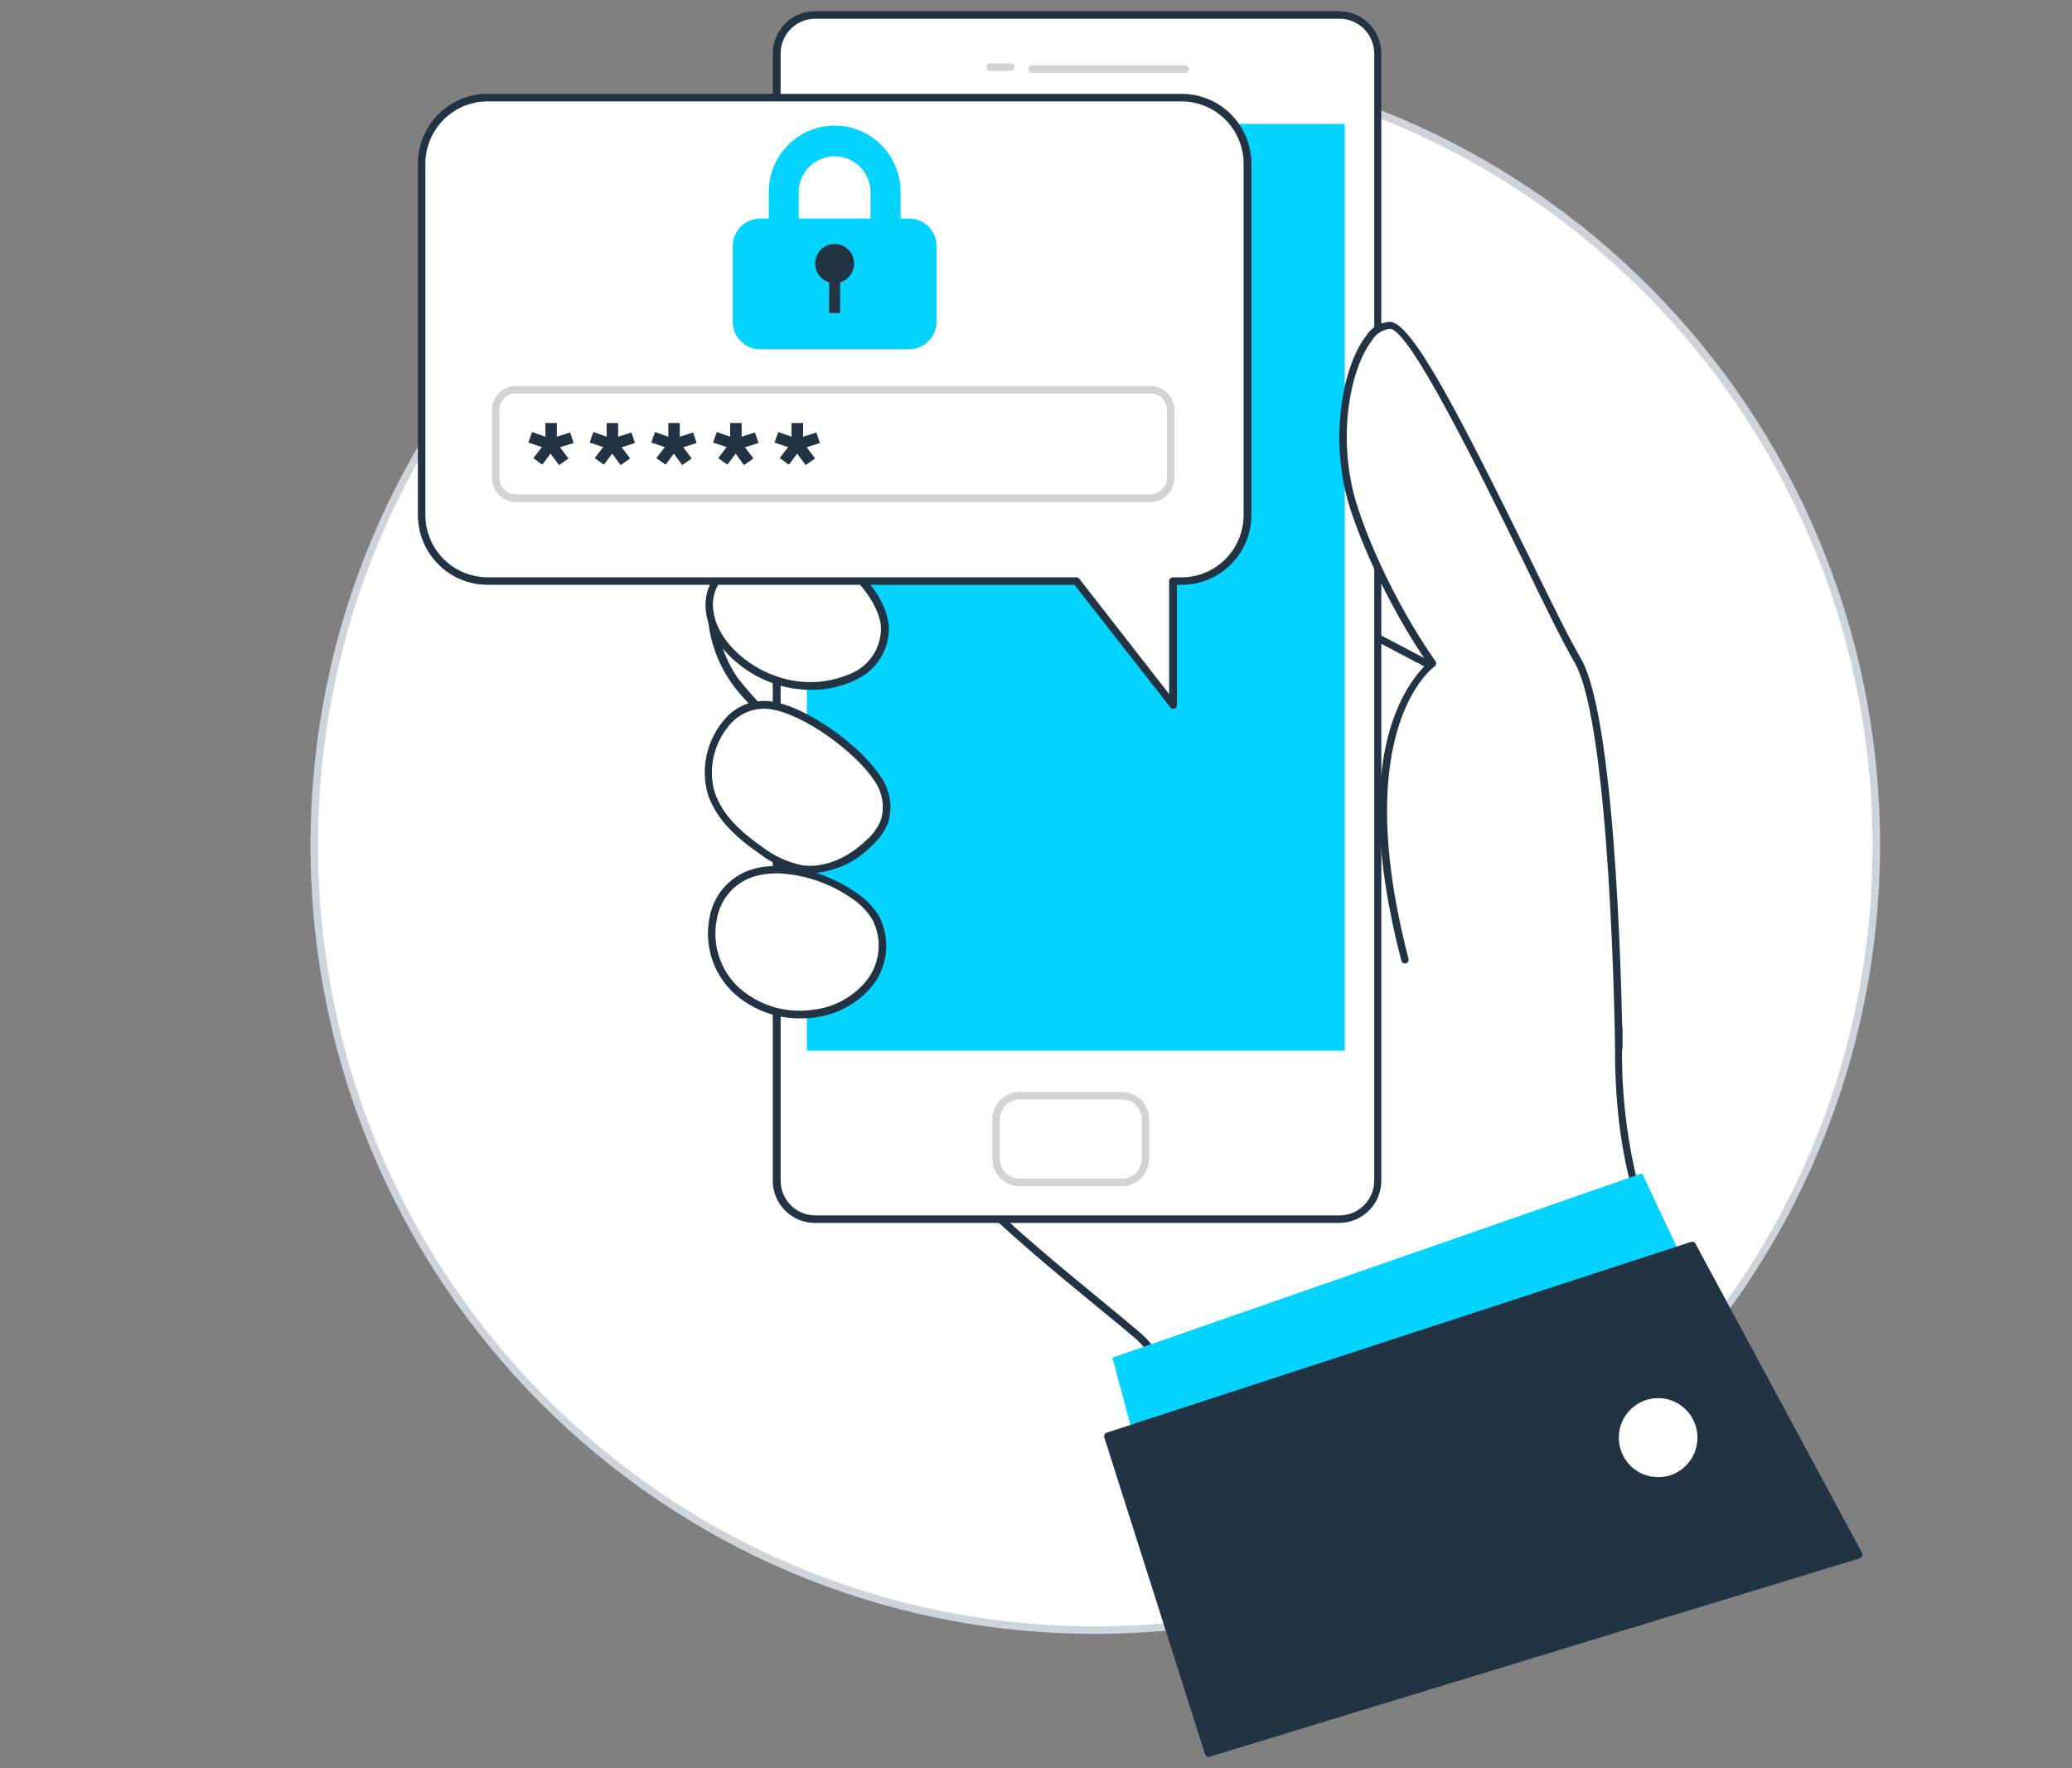 <?xml version="1.0" encoding="UTF-8"?>
<!DOCTYPE svg PUBLIC "-//W3C//DTD SVG 1.1//EN" "http://www.w3.org/Graphics/SVG/1.1/DTD/svg11.dtd">
<svg version="1.1" xmlns="http://www.w3.org/2000/svg" xmlns:xlink="http://www.w3.org/1999/xlink" x="0" y="0" width="600" height="512" viewBox="0, 0, 600, 512">
  <rect x="0" y="0" width="600" height="512" fill="#808080" stroke="none"/>
  <g id="Background">
    <rect x="0" y="0" width="600" height="512" fill="#000000" fill-opacity="0"/>
  </g>
  <g id="_138_password_flatline">
    <path d="M543.331,244.718 C543.331,370.24 442.074,471.997 317.166,471.997 C192.259,471.997 91.002,370.24 91.002,244.718 C91.002,119.195 192.259,17.439 317.166,17.439 C442.074,17.439 543.331,119.195 543.331,244.718 z" fill="#FFFFFF"/>
    <path d="M317.166,18.529 C441.42,18.661 542.115,119.852 542.246,244.718 C542.246,369.638 441.474,470.907 317.166,470.907 C192.858,470.907 92.086,369.638 92.086,244.718 C92.086,119.797 192.858,18.529 317.166,18.529 z M317.166,473.087 C442.613,472.943 544.272,370.783 544.416,244.718 C544.416,118.593 442.673,16.349 317.166,16.349 C191.66,16.349 89.917,118.593 89.917,244.718 C89.917,370.842 191.66,473.087 317.166,473.087 z" fill="#CED4DA"/>
    <path d="M503.066,421.178 C503.066,421.178 479.549,365.388 473.366,343.587 C469.579,328.706 468.015,313.343 468.724,298 L452.019,212.386 C452.019,212.386 334.522,151.713 299.811,130.631 C265.1,109.55 223.121,76.848 210.863,84.107 C198.606,91.367 200.732,107.369 215.202,123.35 C221.147,129.89 229.195,136.758 234.12,143.952 C238.133,149.795 243.166,168.217 238.329,174.757 C232.558,182.584 217.177,158.254 209.15,166.037 C204.919,170.092 203.986,184.503 212.512,196.995 C217.135,202.818 222.324,208.164 228.002,212.953 C239.717,223.134 242.212,231.005 251.497,243.279 C261.043,255.902 253.797,237.087 253.037,251.629 C252.126,269.288 249.675,290.37 254.643,307.658 C262.605,335.28 309.269,369.443 329.51,386.884 C349.751,404.325 339.555,463.952 339.555,463.952 z" fill="#FFFFFF"/>
    <path d="M339.657,465.01 C339.339,465.001 339.039,464.855 338.836,464.609 C338.632,464.362 338.544,464.04 338.594,463.723 C338.703,463.135 348.465,404.533 328.918,387.68 C325.599,384.824 321.477,381.445 317.095,377.87 C294.554,359.339 260.451,331.346 253.704,307.931 C249.365,293.15 250.58,275.513 251.534,259.968 C251.73,257.09 251.903,254.278 252.033,251.553 C252.065,249.857 252.343,248.175 252.858,246.56 C252.25,245.863 251.534,244.991 250.688,243.922 C247.543,239.737 245.221,236.161 242.965,232.673 C238.782,225.578 233.51,219.192 227.345,213.749 C226.195,212.725 215.89,203.699 211.682,197.573 C202.744,184.492 203.807,169.689 208.471,165.22 C213.135,160.75 219.926,165.59 225.826,169.951 C228.103,171.816 230.576,173.425 233.203,174.747 C235.828,175.859 236.891,175.074 237.541,174.158 C241.88,168.228 237.324,150.482 233.203,144.617 C229.579,139.756 225.535,135.226 221.119,131.079 C218.711,128.681 216.454,126.413 214.372,124.124 C205.087,113.878 200.683,103.587 201.941,95.194 C202.728,90.113 205.813,85.686 210.293,83.203 C220.077,77.426 244.809,93.668 273.446,112.482 C282.406,118.369 291.647,124.451 300.369,129.727 C334.646,150.547 451.405,210.85 452.577,211.438 C452.873,211.59 453.082,211.872 453.141,212.202 L469.846,297.815 C469.856,297.91 469.856,298.005 469.846,298.099 C469.156,313.316 470.706,328.552 474.445,343.315 C480.498,364.811 503.819,420.23 504.058,420.775 C504.189,421.066 504.189,421.399 504.058,421.69 C503.905,421.969 503.647,422.173 503.342,422.257 L339.939,465.01 z M254.637,248.283 C254.404,249.395 254.266,250.526 254.224,251.662 C254.094,254.409 253.899,257.221 253.725,260.099 C252.749,275.469 251.556,292.91 255.786,307.321 C262.295,330.081 296.116,357.813 318.483,376.169 C322.822,379.767 326.988,383.168 330.329,386.023 C349.138,402.244 342.521,452.452 341.002,462.328 L501.715,420.535 C498.309,412.403 478.111,363.852 472.514,343.969 C466.635,323.127 467.72,300.213 467.828,298.186 L451.254,213.161 C443.096,208.953 332.628,151.812 299.392,131.624 C290.715,126.326 281.386,120.222 272.404,114.335 C246.718,97.461 220.164,80.02 211.66,85.1 C207.714,87.22 205.002,91.094 204.349,95.543 C203.199,103.173 207.538,112.984 216.237,122.685 C218.277,124.865 220.576,127.176 222.898,129.553 C227.416,133.787 231.547,138.42 235.242,143.397 C239.255,149.239 244.766,168.25 239.429,175.488 C237.845,177.668 235.524,178.061 232.487,176.774 C229.707,175.389 227.088,173.7 224.677,171.738 C219.231,167.683 213.612,163.497 210.141,166.811 C206.67,170.125 205.217,184.034 213.656,196.352 C218.192,202.093 223.278,207.373 228.842,212.114 C235.172,217.691 240.583,224.24 244.874,231.517 C247.044,234.962 249.408,238.516 252.511,242.614 C253.227,243.552 253.812,244.293 254.311,244.794 C254.492,244.721 254.682,244.67 254.875,244.642 C256.152,244.657 257.245,245.565 257.5,246.822 C257.833,247.554 257.561,248.42 256.871,248.828 C256.285,249.177 255.635,249.177 254.637,248.348 z" fill="#223344"/>
    <path d="M387.803,353.005 L235.921,353.005 C229.798,353.005 224.835,348.017 224.835,341.865 L224.835,15.499 C224.835,9.346 229.798,4.358 235.921,4.358 L387.803,4.358 C393.926,4.358 398.889,9.346 398.889,15.499 L398.889,341.865 C398.889,348.017 393.926,353.005 387.803,353.005 z" fill="#FFFFFF"/>
    <path d="M387.803,354.095 L235.942,354.095 C229.217,354.083 223.772,348.601 223.772,341.843 L223.772,15.499 C223.772,8.74 229.217,3.258 235.942,3.246 L387.803,3.246 C394.537,3.246 399.996,8.732 399.996,15.499 L399.996,341.843 C399.996,348.609 394.537,354.095 387.803,354.095 z M235.942,5.426 C230.458,5.498 226.049,9.987 226.05,15.499 L226.05,341.843 C226.049,347.397 230.524,351.903 236.051,351.915 L387.912,351.915 C393.447,351.915 397.935,347.405 397.935,341.843 L397.935,15.499 C397.935,9.936 393.447,5.426 387.912,5.426 z" fill="#223344"/>
    <path d="M389.409,304.214 L233.643,304.214 L233.643,35.883 L389.409,35.883 z" fill="#03D4FF"/>
    <path d="M324.889,343.456 L295.255,343.456 C290.89,343.444 287.358,339.885 287.358,335.499 L287.358,324.118 C287.358,319.732 290.89,316.173 295.255,316.161 L324.889,316.161 C329.254,316.173 332.786,319.732 332.786,324.118 L332.786,335.499 C332.786,339.885 329.254,343.444 324.889,343.456 z M295.255,318.341 C292.088,318.353 289.527,320.936 289.527,324.118 L289.527,335.499 C289.527,338.681 292.088,341.264 295.255,341.276 L324.889,341.276 C328.056,341.264 330.617,338.681 330.617,335.499 L330.617,324.118 C330.617,320.936 328.056,318.353 324.889,318.341 z" fill="#D1D3D4"/>
    <path d="M343.2,21.08 L298.9,21.08 C298.3,21.08 297.815,20.592 297.815,19.99 C297.815,19.388 298.3,18.9 298.9,18.9 L343.2,18.9 C343.799,18.9 344.284,19.388 344.284,19.99 C344.284,20.592 343.799,21.08 343.2,21.08 z" fill="#D1D3D4"/>
    <path d="M292.673,20.535 L286.794,20.535 C286.195,20.535 285.709,20.047 285.709,19.445 C285.709,18.843 286.195,18.355 286.794,18.355 L292.738,18.355 C293.337,18.355 293.823,18.843 293.823,19.445 C293.824,19.745 293.7,20.033 293.483,20.24 C293.265,20.446 292.972,20.553 292.673,20.535 z" fill="#D1D3D4"/>
    <path d="M256.248,181.494 C256.488,187.783 252.861,193.575 247.115,196.079 C240.167,199.183 232.318,199.58 225.095,197.191 C220.963,195.853 217.126,193.729 213.792,190.934 C208.065,186.072 204.724,179.554 205.462,173.493 C206.676,163.617 219.476,157.447 232.623,158.93 C244.902,160.303 255.532,172.773 256.248,181.494 z" fill="#FFFFFF"/>
    <path d="M234.988,199.742 C231.522,199.739 228.077,199.21 224.77,198.172 C220.497,196.766 216.534,194.545 213.098,191.632 C206.872,186.356 203.617,179.488 204.42,173.253 C205.7,163.094 218.413,156.139 232.797,157.752 C245.444,159.191 256.66,171.792 257.376,181.276 L257.376,181.276 C257.677,188.008 253.81,194.228 247.657,196.907 C243.707,198.818 239.371,199.788 234.988,199.742 z M228.718,159.693 C217.285,159.693 207.522,165.535 206.546,173.515 C205.852,178.987 208.846,185.135 214.508,189.931 C217.694,192.646 221.379,194.705 225.355,195.992 C232.309,198.324 239.88,197.95 246.573,194.945 C251.925,192.648 255.315,187.273 255.098,181.429 C254.448,173.711 244.663,161.284 232.428,159.911 C231.196,159.765 229.958,159.692 228.718,159.693 z" fill="#223344"/>
    <path d="M253.992,225.467 C256.516,229.059 257.252,233.619 255.988,237.829 C255.001,240.282 253.447,242.465 251.454,244.195 C246.247,249.143 239.11,252.653 231.929,251.585 C227.573,250.694 223.477,248.815 219.953,246.091 C213.684,241.731 207.653,236.237 205.57,228.89 C202.554,218.251 210.234,202.728 222.665,204.233 C232.948,205.475 248.547,216.986 253.992,225.467 z" fill="#FFFFFF"/>
    <path d="M234.597,252.871 C233.674,252.876 232.753,252.803 231.842,252.653 C227.358,251.704 223.15,249.735 219.541,246.898 C211.254,241.186 206.525,235.518 204.724,229.108 C203.008,221.913 204.786,214.327 209.518,208.658 C212.737,204.567 217.836,202.446 222.991,203.055 C233.578,204.385 249.436,216.136 255.012,224.857 L255.012,224.857 C257.756,228.717 258.557,233.64 257.181,238.177 C256.137,240.786 254.494,243.109 252.387,244.958 C247.683,249.786 241.316,252.618 234.597,252.871 z M221.06,205.214 C217.156,205.273 213.485,207.089 211.059,210.163 C206.789,215.266 205.18,222.1 206.72,228.585 C208.39,234.493 212.838,239.769 220.691,245.197 C224.077,247.817 228.007,249.635 232.189,250.517 C238.264,251.411 245.032,248.816 250.738,243.388 C252.636,241.789 254.124,239.755 255.077,237.458 C256.243,233.569 255.546,229.356 253.189,226.056 L253.189,226.056 C247.983,217.946 232.58,206.544 222.817,205.301 C222.234,205.231 221.647,205.202 221.06,205.214 z" fill="#223344"/>
    <path d="M247.852,259.673 C250.265,261.354 252.286,263.541 253.775,266.083 C256.753,272.123 256.001,279.346 251.844,284.636 C247.623,289.77 241.525,292.983 234.923,293.553 C227.128,294.503 219.3,292.068 213.402,286.86 C207.56,281.514 204.961,273.465 206.568,265.691 C211.319,245.677 235.443,250.604 247.852,259.673 z" fill="#FFFFFF"/>
    <path d="M231.755,294.861 C224.73,294.934 217.927,292.386 212.664,287.71 C206.519,282.109 203.793,273.652 205.505,265.494 C206.643,259.371 210.879,254.288 216.678,252.087 C226.505,248.446 240.108,252.719 248.482,258.845 L248.482,258.845 C251.034,260.608 253.167,262.916 254.73,265.603 C257.878,272.028 257.085,279.697 252.69,285.334 C248.309,290.728 241.936,294.104 235.031,294.686 C233.946,294.861 232.84,294.861 231.755,294.861 z M224.835,252.893 C222.317,252.866 219.814,253.279 217.437,254.114 C212.301,256.05 208.564,260.568 207.609,265.996 C206.07,273.382 208.548,281.035 214.118,286.097 C219.773,291.069 227.269,293.385 234.727,292.463 C241.044,291.942 246.881,288.875 250.911,283.96 C254.839,278.998 255.558,272.2 252.755,266.519 C251.356,264.116 249.445,262.053 247.158,260.48 C240.631,255.775 232.863,253.12 224.835,252.85 z" fill="#223344"/>
    <path d="M491.525,373.803 L475.514,339.728 L322.134,393.119 L332.092,430.291 L491.525,373.803 z" fill="#03D4FF"/>
    <path d="M320.789,415.858 L490.006,360.614 L538.254,450.239 L350.012,507.685 L320.789,415.858 z" fill="#223344"/>
    <path d="M350.012,508.754 C349.541,508.76 349.121,508.46 348.97,508.012 L319.77,416.185 C319.681,415.913 319.705,415.617 319.835,415.363 C319.966,415.109 320.192,414.919 320.464,414.834 L489.681,359.589 C490.172,359.409 490.72,359.624 490.961,360.09 L539.209,449.65 C539.367,449.937 539.385,450.281 539.258,450.583 C539.131,450.885 538.873,451.112 538.558,451.198 L350.315,508.645 C350.224,508.704 350.12,508.742 350.012,508.754 z M322.156,416.556 L350.706,506.334 L536.671,449.65 L489.485,361.987 z" fill="#223344"/>
    <path d="M468.767,303.189 C468.767,303.189 467.682,209.705 456.835,191.152 C445.988,172.599 411.754,94.659 402.599,94.114 C393.444,93.569 383.985,121.736 392.121,146.83 C396.84,161.616 403.791,175.586 412.73,188.252 C421.67,200.918 389.018,208.985 406.916,277.747" fill="#FFFFFF"/>
    <path d="M468.767,304.279 C468.176,304.279 467.694,303.804 467.682,303.211 C467.682,302.273 466.489,209.792 455.902,191.719 C452.54,185.985 447.029,174.714 440.716,161.677 C428.589,136.954 408.305,95.553 402.556,95.204 C400.336,95.428 398.359,96.709 397.24,98.649 C390.58,107.369 387.066,128.146 393.075,146.612 C397.771,161.28 406.803,178.829 415.652,191.413 C415.998,191.87 415.932,192.518 415.5,192.895 C415.262,193.091 390.407,210.468 407.871,277.594 C408.023,278.172 407.684,278.765 407.111,278.924 C406.835,279.004 406.538,278.968 406.289,278.824 C406.04,278.68 405.859,278.441 405.788,278.161 C389.474,215.526 409.382,196.144 413.352,191.958 C404.67,179.354 395.718,161.863 390.992,147.288 C384.788,128.146 388.519,106.454 395.527,97.341 C397.038,94.857 399.683,93.295 402.577,93.177 C409.086,93.547 423.274,121.518 442.582,160.761 C448.96,173.842 454.449,184.982 457.768,190.65 C468.615,209.225 469.808,299.396 469.852,303.211 C469.864,303.813 469.388,304.311 468.789,304.323 z" fill="#223344"/>
    <path d="M491.546,416.272 C491.546,422.594 486.447,427.718 480.157,427.718 C473.866,427.718 468.767,422.594 468.767,416.272 C468.767,409.951 473.866,404.827 480.157,404.827 C486.447,404.827 491.546,409.951 491.546,416.272 z" fill="#FFFFFF"/>
    <path d="M342.245,28.274 L141.137,28.274 C130.618,28.274 122.09,36.844 122.09,47.416 L122.09,149.075 C122.09,159.65 130.614,168.227 141.137,168.239 L311.678,168.239 L339.728,204.102 L339.728,168.239 L342.245,168.239 C352.768,168.227 361.293,159.65 361.293,149.075 L361.293,47.416 C361.293,36.844 352.765,28.274 342.245,28.274 z" fill="#FFFFFF"/>
    <path d="M339.728,205.214 C339.392,205.218 339.076,205.054 338.882,204.778 L311.135,169.329 L141.137,169.329 C130.02,169.305 121.017,160.248 121.005,149.075 L121.005,47.416 C121.017,36.247 130.024,27.196 141.137,27.184 L342.245,27.184 C353.359,27.196 362.366,36.247 362.378,47.416 L362.378,149.075 C362.366,160.248 353.362,169.305 342.245,169.329 L340.813,169.329 L340.813,204.211 C340.817,204.678 340.518,205.093 340.076,205.236 C339.96,205.251 339.842,205.244 339.728,205.214 z M141.137,29.364 C131.227,29.388 123.198,37.456 123.174,47.416 L123.174,149.075 C123.186,159.043 131.218,167.125 141.137,167.149 L311.678,167.149 C312.008,167.147 312.321,167.3 312.524,167.563 L338.557,200.963 L338.557,168.261 C338.557,167.658 339.043,167.17 339.642,167.17 L342.158,167.17 C352.082,167.158 360.121,159.07 360.121,149.097 L360.121,47.416 C360.109,37.451 352.074,29.376 342.158,29.364 z" fill="#223344"/>
    <path d="M220.084,63.287 L263.299,63.287 C267.66,63.287 271.196,66.84 271.196,71.223 L271.196,93.177 C271.196,97.56 267.66,101.112 263.299,101.112 L220.084,101.112 C215.722,101.112 212.187,97.56 212.187,93.177 L212.187,71.223 C212.187,66.84 215.722,63.287 220.084,63.287 z" fill="#03D4FF"/>
    <path d="M256.422,72.313 L226.961,72.313 C224.564,72.313 222.622,70.361 222.622,67.953 L222.622,56.202 C222.387,49.197 225.971,42.621 231.971,39.049 C237.972,35.477 245.433,35.477 251.433,39.049 C257.433,42.621 261.017,49.197 260.782,56.202 L260.782,67.953 C260.782,69.113 260.322,70.225 259.504,71.044 C258.685,71.862 257.576,72.319 256.422,72.313 z M231.278,63.592 L252.083,63.592 L252.083,56.202 C252.258,52.353 250.314,48.719 247.024,46.742 C243.733,44.765 239.628,44.765 236.337,46.742 C233.047,48.719 231.103,52.353 231.278,56.202 z" fill="#03D4FF"/>
    <path d="M247.332,76.303 C247.332,79.433 244.806,81.971 241.691,81.971 C238.576,81.971 236.051,79.433 236.051,76.303 C236.051,73.172 238.576,70.634 241.691,70.634 C244.806,70.634 247.332,73.172 247.332,76.303 z" fill="#223344"/>
    <path d="M240.108,77.393 L243.275,77.393 L243.275,90.626 L240.108,90.626 z" fill="#223344"/>
    <path d="M333.133,145.347 L149.403,145.347 C145.569,145.347 142.461,142.224 142.461,138.371 L142.461,118.75 C142.461,114.897 145.569,111.773 149.403,111.773 L333.133,111.773 C336.971,111.773 340.085,114.893 340.097,118.75 L340.097,138.371 C340.085,142.227 336.971,145.347 333.133,145.347 z M149.403,113.91 C146.767,113.91 144.63,116.057 144.63,118.706 L144.63,138.327 C144.624,139.601 145.125,140.824 146.022,141.725 C146.918,142.626 148.135,143.129 149.403,143.124 L333.133,143.124 C334.403,143.129 335.622,142.627 336.522,141.727 C337.422,140.826 337.928,139.603 337.928,138.327 L337.928,118.706 C337.916,116.054 335.773,113.91 333.133,113.91 z" fill="#D1D3D4"/>
    <path d="M162.159,129.498 L164.611,132.746 L161.877,134.665 L159.426,131.351 L157.018,134.556 L154.458,132.637 L156.931,129.454 L153.004,128.146 L154.067,125.094 L157.929,126.446 L157.929,122.478 L161.248,122.478 L161.248,126.446 L165.11,125.225 L166.129,128.277 z" fill="#223344"/>
    <path d="M180.014,129.498 L182.465,132.746 L179.732,134.665 L177.28,131.351 L174.872,134.556 L172.204,132.637 L174.677,129.454 L170.75,128.146 L171.813,125.094 L175.675,126.446 L175.675,122.478 L178.994,122.478 L178.994,126.446 L182.856,125.225 L183.876,128.277 z" fill="#223344"/>
    <path d="M197.847,129.498 L200.298,132.746 L197.565,134.665 L195.135,131.351 L192.727,134.556 L190.058,132.637 L192.532,129.454 L188.605,128.146 L189.668,125.094 L193.53,126.446 L193.53,122.478 L196.849,122.478 L196.849,126.446 L200.71,125.225 L201.73,128.277 z" fill="#223344"/>
    <path d="M215.723,129.498 L218.174,132.746 L215.441,134.665 L213.033,131.351 L210.625,134.556 L207.978,132.637 L210.43,129.454 L206.503,128.146 L207.566,125.094 L211.427,126.446 L211.427,122.478 L214.768,122.478 L214.768,126.446 L218.608,125.225 L219.65,128.277 z" fill="#223344"/>
    <path d="M233.578,129.498 L236.029,132.746 L233.296,134.665 L230.844,131.351 L228.436,134.556 L225.789,132.637 L228.219,129.454 L224.292,128.146 L225.355,125.094 L229.217,126.446 L229.217,122.478 L232.558,122.478 L232.558,126.446 L236.398,125.225 L237.439,128.277 z" fill="#223344"/>
  </g>
</svg>
